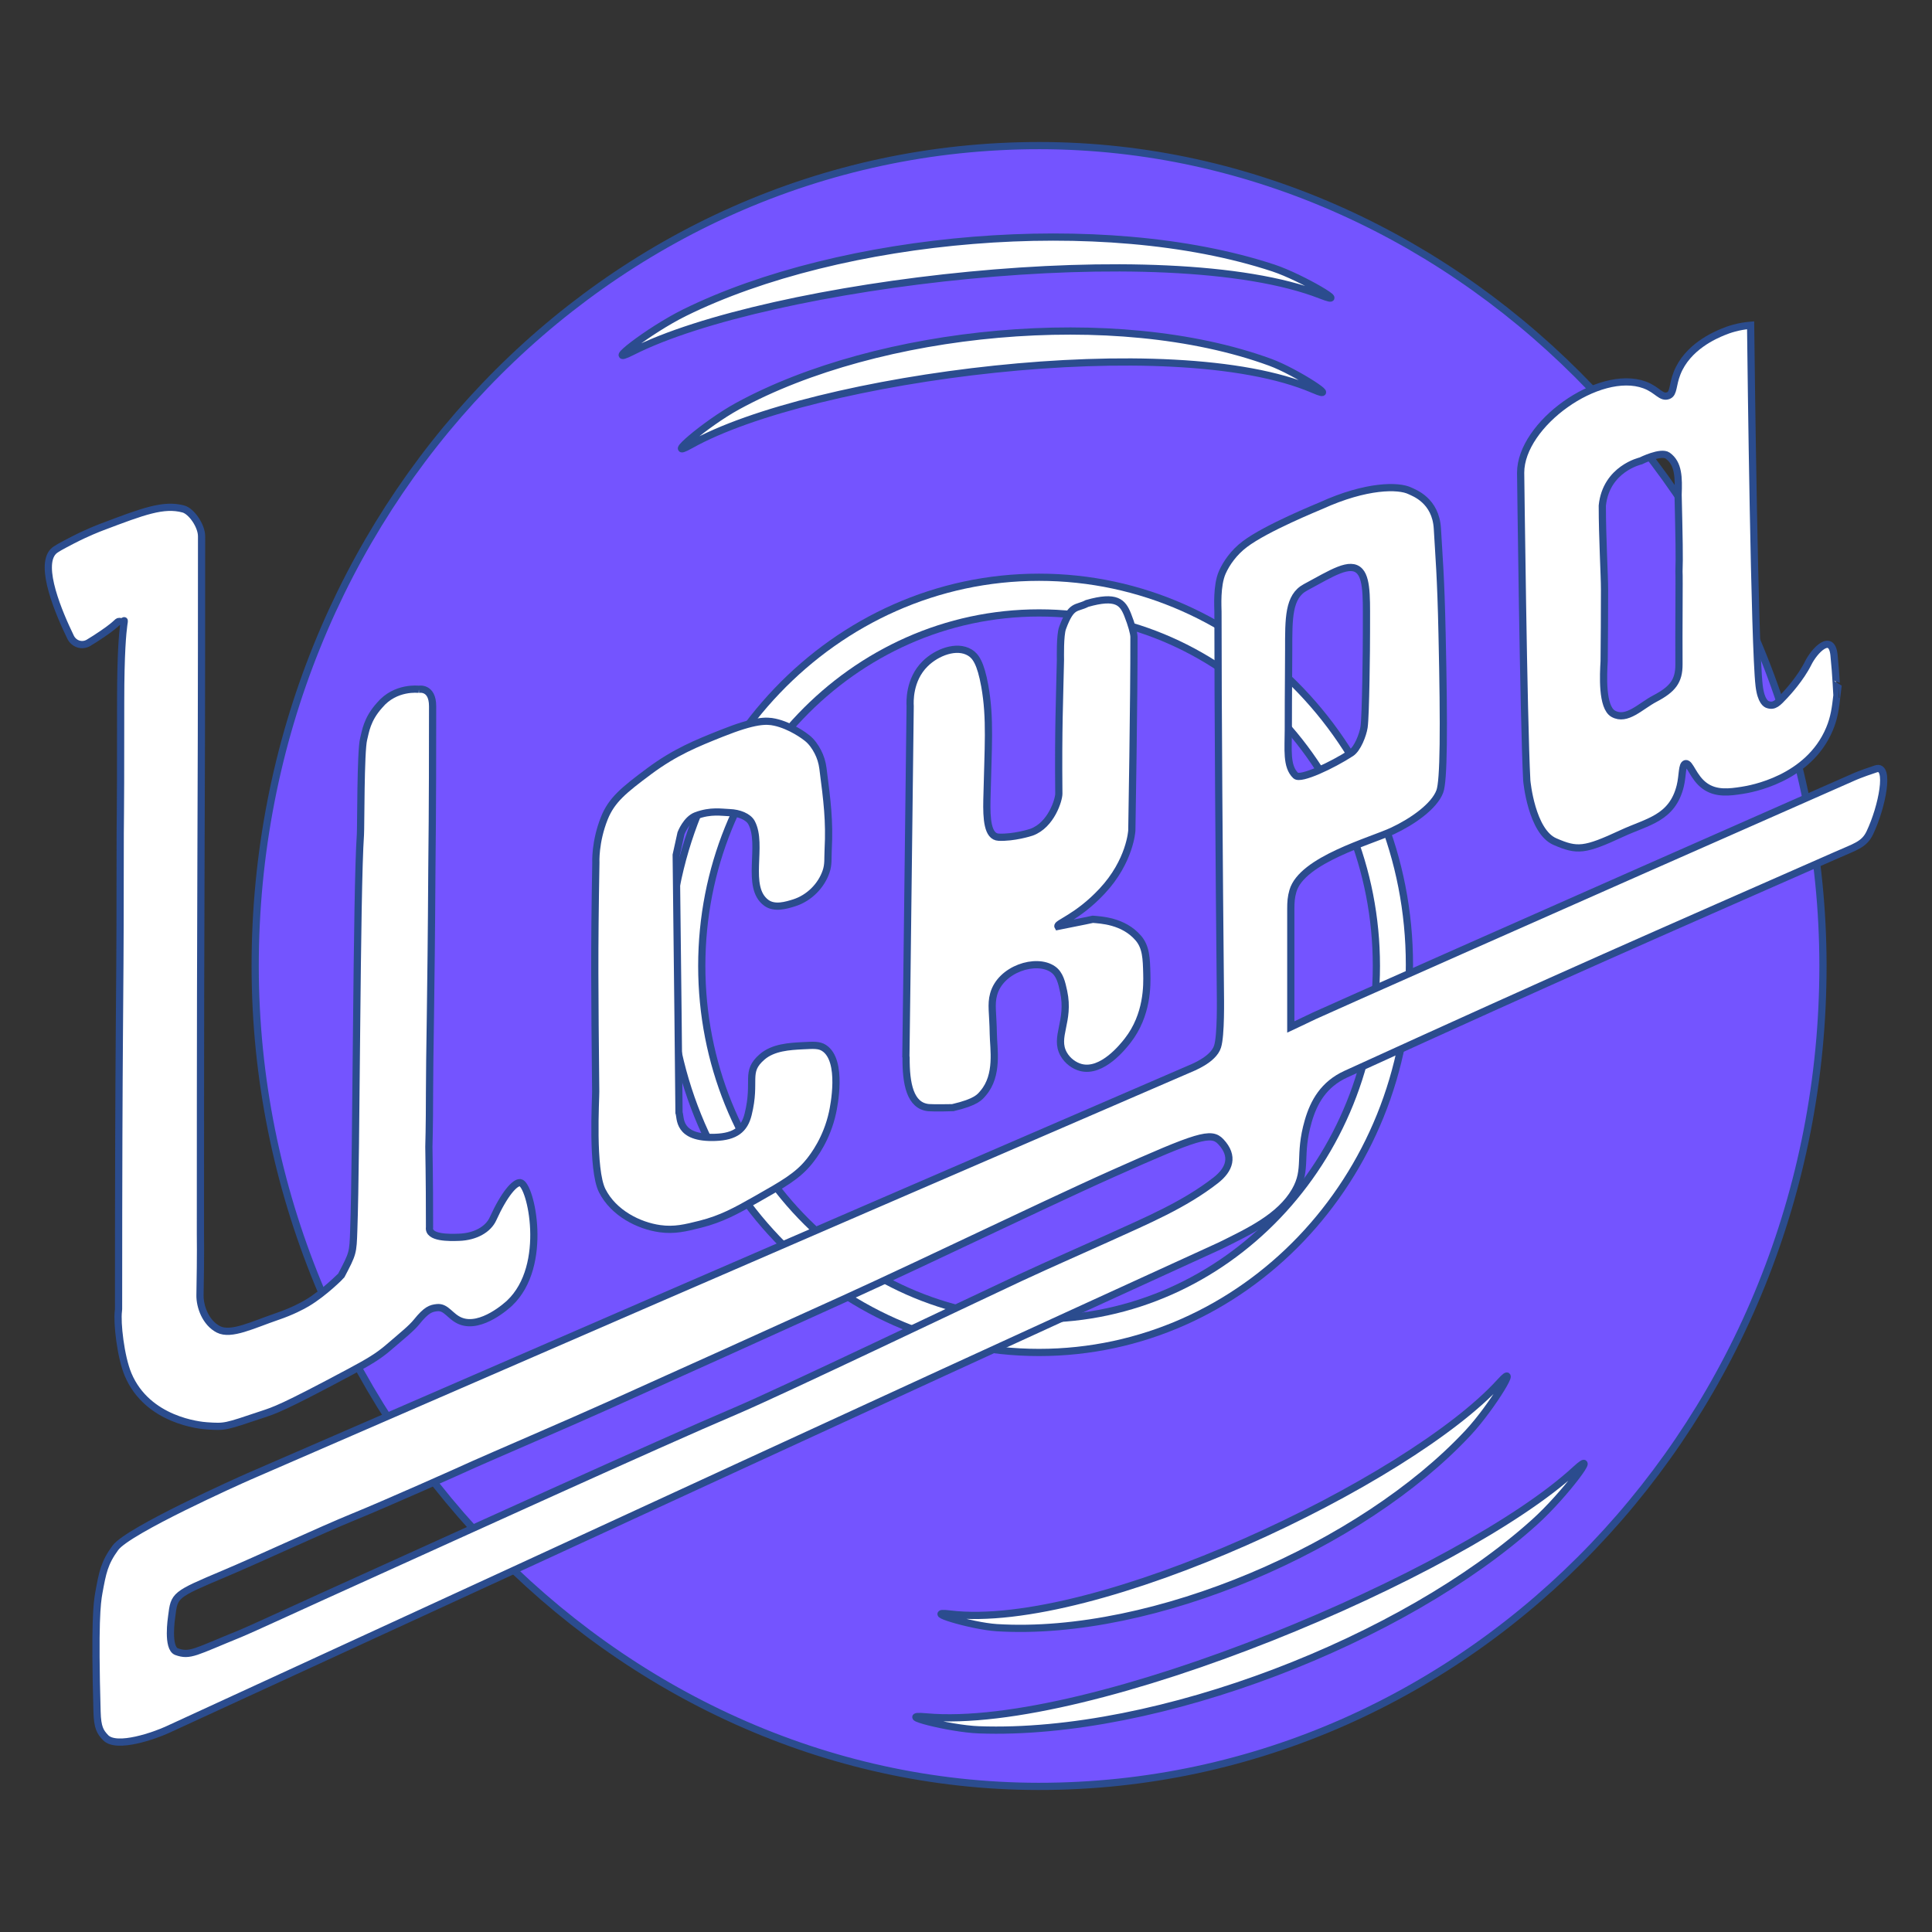 <svg width="60" height="60" viewBox="0 0 60 60" fill="none" xmlns="http://www.w3.org/2000/svg">
<rect x="0" y="0" width="60" height="60" fill="#333333" stroke="none"/>
<path d="M32.286 4.522C18.827 4.512 7.915 15.933 7.925 30.019C7.935 43.869 19.019 55.468 32.252 55.478C45.711 55.488 56.623 44.067 56.614 29.981C56.604 16.131 45.52 4.532 32.286 4.522Z" fill="#7454FF" stroke="#2B4C8E" stroke-width="0.224" stroke-miterlimit="10"/>
<path d="M22.903 12.615C27.263 10.231 34.63 9.491 39.448 11.251C40.247 11.543 41.682 12.483 40.792 12.1C36.438 10.223 25.203 11.709 21.44 13.823C20.579 14.307 21.904 13.161 22.903 12.615Z" fill="white" stroke="#2B4C8E" stroke-width="0.224" stroke-miterlimit="10"/>
<path d="M32.268 42.002C38.621 42.002 43.771 36.612 43.771 29.965C43.771 23.316 38.621 17.927 32.268 17.927C25.916 17.927 20.766 23.316 20.766 29.965C20.766 36.612 25.916 42.002 32.268 42.002Z" fill="white" stroke="#2B4C8E" stroke-width="0.224" stroke-miterlimit="10"/>
<path d="M47.667 47.263C43.617 50.921 35.963 53.925 30.401 53.721C29.479 53.688 27.718 53.226 28.762 53.319C33.858 53.78 45.445 48.854 48.926 45.641C49.723 44.906 48.596 46.425 47.667 47.263Z" fill="white" stroke="#2B4C8E" stroke-width="0.224" stroke-miterlimit="10"/>
<path d="M45.595 44.495C42.308 48.024 35.83 50.846 30.961 50.549C30.154 50.499 28.586 50.014 29.503 50.125C33.983 50.668 43.763 46.023 46.583 42.922C47.229 42.21 46.348 43.685 45.595 44.495Z" fill="white" stroke="#2B4C8E" stroke-width="0.224" stroke-miterlimit="10"/>
<path d="M21.257 9.712C26.095 7.322 34.237 6.571 39.546 8.323C40.425 8.613 42.003 9.552 41.022 9.168C36.229 7.298 23.806 8.802 19.631 10.923C18.673 11.409 20.148 10.26 21.257 9.712Z" fill="white" stroke="#2B4C8E" stroke-width="0.224" stroke-miterlimit="10"/>
<path d="M32.27 40.964C38.055 40.964 42.745 36.055 42.745 29.999C42.745 23.944 38.055 19.035 32.27 19.035C26.484 19.035 21.794 23.944 21.794 29.999C21.794 36.055 26.484 40.964 32.27 40.964Z" fill="#7454FF" stroke="#2B4C8E" stroke-width="0.224" stroke-miterlimit="10"/>
<path d="M1.659 17.122C1.205 17.582 1.833 19.05 2.192 19.788C2.297 20.003 2.551 20.082 2.751 19.962C2.879 19.885 3.025 19.793 3.181 19.686C3.744 19.304 3.614 19.284 3.744 19.304C4.003 19.343 3.747 18.718 3.747 21.799C3.747 26.648 3.731 24.319 3.731 27.308C3.731 31.555 3.682 31.594 3.682 40.657C3.682 40.677 3.68 40.697 3.677 40.716C3.629 41.069 3.744 42.13 3.978 42.688C4.58 44.117 6.224 44.268 6.424 44.281C7 44.319 6.977 44.317 8.139 43.928C8.526 43.799 8.745 43.743 10.867 42.609C11.45 42.298 11.754 42.116 12.07 41.843C12.53 41.448 12.774 41.255 12.94 41.051C13.247 40.67 13.383 40.63 13.575 40.61C13.864 40.58 13.982 40.897 14.303 41.025C14.948 41.282 15.771 40.521 15.825 40.47C17.062 39.302 16.48 36.771 16.157 36.729C15.993 36.707 15.661 37.078 15.312 37.849C15.163 38.179 14.764 38.407 14.257 38.425C13.957 38.436 13.289 38.451 13.339 38.113C13.339 36.359 13.319 35.866 13.319 35.616C13.319 35.616 13.339 34.988 13.339 33.93C13.339 32.76 13.388 31.149 13.412 26.993C13.417 26.145 13.435 25.607 13.435 21.934C13.435 21.317 13.001 21.407 13.002 21.407C13.002 21.407 12.279 21.314 11.79 21.901C11.391 22.342 11.352 22.724 11.293 22.952C11.195 23.328 11.209 25.702 11.193 25.92C11.07 27.674 11.072 35.826 10.986 38.205C10.962 38.919 10.962 38.919 10.599 39.611C10.596 39.616 10.079 40.146 9.534 40.47C9.388 40.557 9.064 40.73 8.608 40.885C7.845 41.146 7.176 41.486 6.782 41.284C6.388 41.082 6.204 40.58 6.211 40.219C6.236 38.868 6.224 38.426 6.224 38.323C6.224 24.968 6.26 27.731 6.26 16.655C6.26 16.325 5.942 15.872 5.694 15.807C5.079 15.641 4.446 15.882 3.18 16.361C3.071 16.402 2.707 16.542 2.253 16.776C1.91 16.955 1.738 17.044 1.659 17.122Z" fill="url(#paint0_linear_929_3579)" stroke="#2B4C8E" stroke-width="0.224" stroke-miterlimit="10"/>
<path d="M22.655 25.237C22.404 25.229 22.078 25.161 21.617 25.332C21.315 25.444 21.149 25.877 21.149 25.877L21 26.552C21.058 31.748 21.064 31.945 21.087 34.554C21.149 34.71 21.025 35.366 22.217 35.322C22.837 35.299 23.119 35.074 23.234 34.607C23.497 33.549 23.121 33.296 23.669 32.822C24.014 32.524 24.524 32.497 24.927 32.476C25.268 32.458 25.439 32.448 25.59 32.545C26.194 32.932 25.89 34.392 25.854 34.554C25.677 35.366 25.27 35.901 25.126 36.078C24.762 36.526 24.33 36.769 23.471 37.256C22.854 37.606 22.407 37.853 21.75 38.019C21.287 38.135 20.944 38.221 20.491 38.157C19.842 38.066 19.059 37.679 18.703 36.979C18.37 36.323 18.503 34.131 18.5 33.901C18.469 30.691 18.454 29.658 18.505 26.794C18.505 26.79 18.471 26.152 18.769 25.407C18.995 24.846 19.368 24.541 20.159 23.952C20.966 23.352 21.633 23.085 22.409 22.775C23.453 22.358 23.803 22.371 24.064 22.428C24.565 22.538 24.996 22.865 25.057 22.914C25.208 23.03 25.319 23.196 25.396 23.344C25.48 23.505 25.534 23.68 25.557 23.862C25.69 24.889 25.765 25.494 25.72 26.377C25.705 26.664 25.733 26.84 25.654 27.069C25.506 27.502 25.136 27.889 24.661 28.039C24.424 28.113 24.056 28.226 23.8 28.039C23.134 27.553 23.713 26.238 23.338 25.545C23.239 25.366 22.96 25.247 22.655 25.237Z" fill="white" stroke="#2B4C8E" stroke-width="0.224" stroke-miterlimit="10"/>
<path d="M28.266 21.929C28.179 29.396 28.133 32.806 28.133 32.806C28.133 32.806 28.139 32.818 28.139 32.839C28.133 33.654 28.262 34.348 28.845 34.399C28.994 34.412 29.575 34.402 29.59 34.399C30.334 34.225 30.433 34.064 30.533 33.948C31.013 33.387 30.854 32.565 30.848 32.112C30.838 31.448 30.769 31.2 30.858 30.877C31.072 30.093 32.18 29.739 32.701 30.103C32.916 30.252 32.974 30.523 33.033 30.795C33.231 31.722 32.733 32.203 33.033 32.736C33.156 32.954 33.366 33.098 33.562 33.151C34.23 33.33 34.888 32.486 35.019 32.319C35.646 31.517 35.623 30.58 35.615 30.241C35.603 29.773 35.595 29.416 35.351 29.132C34.885 28.592 34.179 28.572 33.938 28.549C33.938 28.549 33.763 28.585 33.702 28.599C33.436 28.653 32.855 28.769 32.855 28.769C32.803 28.677 33.461 28.494 34.224 27.678C35.101 26.743 35.15 25.79 35.15 25.79C35.15 25.79 35.221 21.671 35.216 19.78C35.216 19.671 35.142 19.398 35.018 19.087C34.865 18.709 34.676 18.479 33.759 18.741C33.428 18.917 33.274 18.751 32.998 19.504C32.916 19.729 32.933 20.426 32.933 20.492C32.906 21.791 32.864 22.583 32.883 24.648C32.885 24.832 32.651 25.618 32.039 25.844C31.996 25.859 31.481 26.021 31.013 26C30.669 25.984 30.636 25.429 30.649 24.84C30.685 23.187 30.764 22.319 30.584 21.307C30.454 20.587 30.298 20.375 30.121 20.267C29.709 20.016 29.087 20.26 28.732 20.613C28.225 21.11 28.259 21.815 28.266 21.929Z" fill="white" stroke="#2B4C8E" stroke-width="0.224" stroke-miterlimit="10"/>
<path d="M58.258 23.878C57.772 24.037 57.562 24.135 57.562 24.135C48.033 28.333 41.084 31.42 40.814 31.548C40.602 31.648 40.391 31.75 40.391 31.75C40.292 31.798 40.184 31.849 40.087 31.894C40.087 29.931 40.087 29.823 40.087 28.23C40.087 28.013 40.097 27.862 40.153 27.669C40.433 26.699 42.585 26.117 43.251 25.803C43.855 25.52 44.541 25.046 44.715 24.578C44.838 24.248 44.851 22.647 44.785 19.7C44.746 17.861 44.688 17.303 44.639 16.42C44.59 15.535 43.907 15.303 43.786 15.244C43.438 15.072 42.436 15.062 41.029 15.702C40.929 15.748 39.326 16.394 38.657 16.901C38.314 17.16 38.086 17.492 37.961 17.772C37.777 18.186 37.825 18.863 37.825 19.006C37.825 21.952 37.863 27.163 37.899 30.717C37.902 31.041 37.923 32.152 37.812 32.503C37.681 32.916 37.008 33.167 36.906 33.212C20.064 40.489 19.323 40.822 7.735 45.851C7.43 45.984 3.98 47.528 3.583 48.069C3.242 48.533 3.185 48.833 3.07 49.465C3.012 49.786 2.935 50.392 3.014 53.164C3.027 53.651 3.112 53.789 3.278 53.963C3.626 54.327 4.84 53.883 5.197 53.718C23.24 45.425 23.678 45.185 37.899 38.684C38.786 38.246 39.754 37.792 40.22 36.985C40.617 36.296 40.313 35.904 40.63 34.813C40.802 34.219 41.111 33.673 41.796 33.359C48.863 30.134 51.081 29.176 57.039 26.553C57.602 26.301 57.892 26.238 58.069 25.864C58.453 25.059 58.714 23.728 58.258 23.878ZM37.753 36.658C36.778 37.416 35.65 37.89 34.385 38.464C33.721 38.766 32.658 39.229 31.664 39.691C30.12 40.411 24.228 43.23 22.864 43.809C20.471 44.824 13.823 47.857 11.464 48.922C9.402 49.852 7.806 50.593 7.438 50.743C6.06 51.302 5.903 51.443 5.484 51.294C5.183 51.186 5.325 50.252 5.332 50.197C5.416 49.532 5.409 49.529 6.974 48.869C8.009 48.433 9.953 47.526 10.991 47.103C11.948 46.714 14.22 45.703 14.731 45.469C15.037 45.329 17.902 44.096 18.885 43.65C20.657 42.846 20.783 42.798 22.459 42.039C24.415 41.153 24.985 40.895 26.134 40.375C27.43 39.788 29.324 38.891 31.024 38.089C31.28 37.969 33.412 36.958 34.549 36.452C37.211 35.264 37.613 35.136 37.913 35.456C38.337 35.907 38.187 36.32 37.753 36.658ZM40.01 22.662C40.01 21.279 40.021 21.04 40.021 20.188C40.021 19.204 40.01 18.525 40.543 18.24C41.355 17.805 41.934 17.419 42.231 17.744C42.48 18.018 42.431 18.751 42.436 19.617C42.438 20.054 42.415 22.254 42.362 22.585C42.325 22.825 42.157 23.258 41.959 23.386C41.373 23.766 40.392 24.229 40.24 24.086C39.939 23.804 40.01 23.259 40.01 22.662Z" fill="white" stroke="#2B4C8E" stroke-width="0.224" stroke-miterlimit="10"/>
<path d="M56.956 20.336C56.882 19.652 56.353 20.193 56.152 20.598C55.917 21.071 55.502 21.519 55.427 21.599C55.207 21.834 55.1 21.952 54.895 21.88C54.852 21.865 54.69 21.793 54.631 21.291C54.488 20.078 54.383 11.552 54.367 10.101C53.986 10.133 53.694 10.231 53.506 10.31C53.266 10.41 52.405 10.771 52.082 11.591C51.936 11.963 51.983 12.214 51.818 12.283C51.588 12.378 51.48 12.103 51.073 11.954C49.657 11.434 47.225 13.174 47.225 14.681C47.225 14.681 47.315 22.346 47.415 24.234C47.416 24.262 47.564 25.826 48.292 26.138C48.985 26.437 49.203 26.424 50.377 25.879C51.162 25.515 51.933 25.418 52.182 24.407C52.262 24.079 52.23 23.74 52.348 23.715C52.487 23.686 52.581 24.145 52.943 24.407C53.294 24.662 53.719 24.604 54.101 24.545C54.36 24.506 56.161 24.202 56.816 22.641C56.969 22.278 57.003 21.976 57.047 21.601C57.044 21.604 57.024 20.989 56.956 20.336ZM51.393 21.696C50.943 21.932 50.523 22.401 50.102 22.167C49.739 21.965 49.794 20.946 49.818 20.535C49.825 20.06 49.83 18.869 49.83 18.313C49.83 17.849 49.761 16.711 49.761 15.702C49.879 14.552 50.955 14.314 50.955 14.314C50.955 14.314 51.58 14.001 51.791 14.15C52.134 14.394 52.134 14.837 52.115 15.367C52.146 16.68 52.159 17.352 52.142 17.746C52.154 17.93 52.134 19.631 52.142 20.631C52.144 21.153 51.946 21.405 51.393 21.696Z" fill="white" stroke="#2B4C8E" stroke-width="0.224" stroke-miterlimit="10"/>
<defs>
<linearGradient id="paint0_linear_929_3579" x1="1.5" y1="30.025" x2="16.579" y2="30.025" gradientUnits="userSpaceOnUse">
<stop stop-color="white"/>
<stop offset="1" stop-color="white"/>
</linearGradient>
</defs>
</svg>
